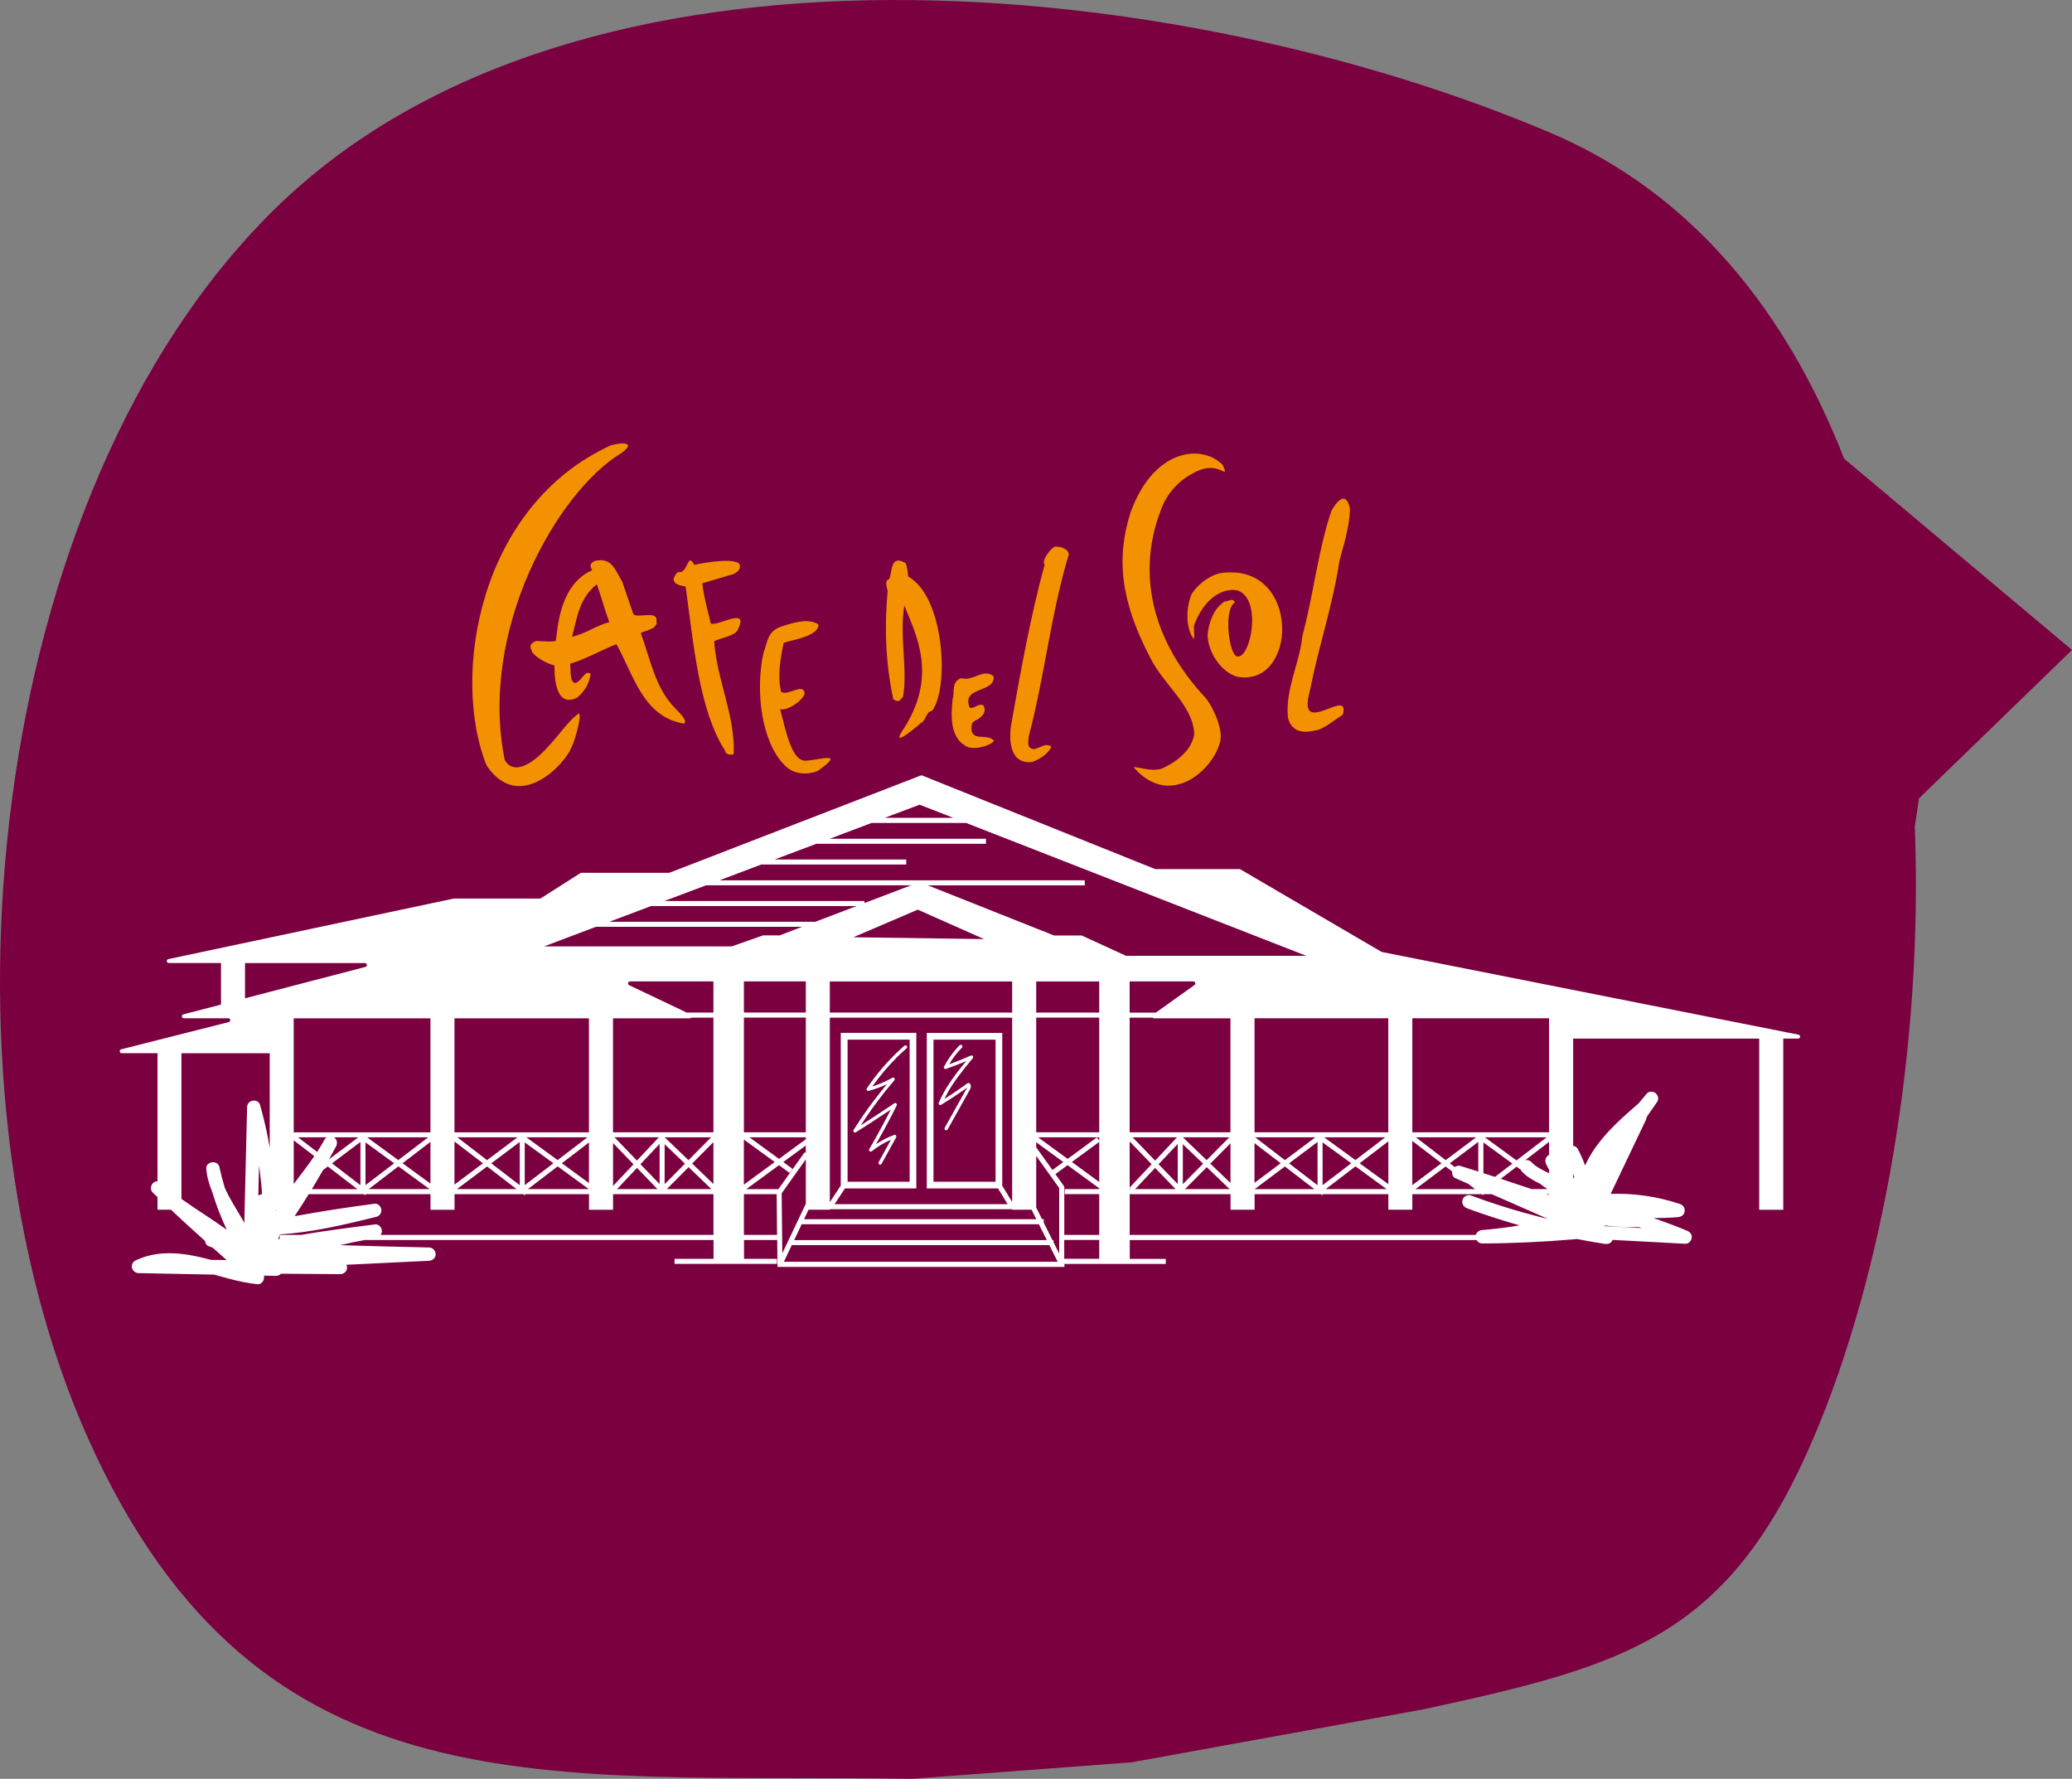 <?xml version="1.0" encoding="UTF-8"?>
<svg id="Layer_2" data-name="Layer 2" xmlns="http://www.w3.org/2000/svg" viewBox="0 0 395.54 339.5">
  <rect x="0" y="0" width="395.54" height="339.5" fill="#808080" stroke="none"/>
  <defs>
    <style>
      .cls-1 {
        fill: #f39100;
      }

      .cls-2 {
        fill: #fff;
      }

      .cls-3 {
        fill: #7b0040;
      }
    </style>
  </defs>
  <g id="rechts">
    <g>
      <path class="cls-3" d="M366.33,152.37l29.21-28.32-43.5-36.51c-10.91-27.87-28.87-50.65-56.08-62.2C226.14-4.33,110.53-17.52,52.12,40.22-2.94,94.65-13.9,206.44,16.99,274.92c32.54,72.16,87.96,63.47,157.09,64.58l42-3.16,55.51-10.08c39.58-8.51,58.8-14.08,75.06-52.89,12.68-30.23,20.51-73.34,18.88-115.6l.8-5.39Z"/>
      <g>
        <path class="cls-1" d="M236.33,129.2c-3.3-.85-5.79-4.87-5.8-8.09.25-2.31,1.12-4.97,3.27-6.32.84,0,1.43-.81,1.94.19-2.29,1.42-1.05,10.29.46,10.29,2.45.57,4.84-10.7.16-12.54-1.7-.52-5.7.16-8.18,6-.57,1.04,0,2.13-.3,3.25-1.51-2.05-1.55-5.9-.4-8.59,1.35-2.14,4.03-4,6.23-4.09,14.55-1.42,14.02,21.74,2.61,19.89"/>
        <path class="cls-1" d="M257.71,97.15c-.14,3.89-1.35,7.22-1.98,9.78-1.49,9.41-3.9,15.93-5.72,25.12-2.49,9.11,7.88-1.23,6.33,4.34-1.64,1.1-4.03,3-5.29,3.01-1.66.46-4.41.65-5.18-2.39-.59-5.39,2.3-10.6,2.72-15.52,2.15-7.88,2.97-16.28,5.56-23.95,0,0,2.61-5.05,3.57-.39"/>
        <path class="cls-1" d="M233.44,88.79c1.26,3-.52-.61-4.38.92-3.45,1.39-5.71,3.81-6.99,6.5-4.81,11.19-3.43,24.69,8.08,37,1.72,2.14,3.39,6.4,2.75,8.39-.8,3.39-4.27,7.18-7.8,8.06-3.34.97-6.48-.57-8.73-3.29l.23.05c1.36.07,3.71,1.02,5.57.09,2.83-1.35,5.35-3.52,5.81-6.38-.22-5.56-5.9-9.45-8.44-14.67-5.52-10.57-6.59-18.81-3.66-27.84,4.64-12.48,13.99-12.72,17.57-8.83"/>
        <path class="cls-1" d="M204.04,105.82c-3.45,11.27-4.61,23.3-7.67,34.78-.06,1.27-.41,2.13.96,2.37,1.1-.1,2.33-1.33,3.4-.45-.72,1.42-2.18,2.37-3.74,2.92-5.45.56-3.94-7.23-3.94-7.23,1.82-10.25,3.66-20.51,6.37-30.47-.67-.55.97-2.95,1.91-3.4.97-.1,2.71.38,2.69,1.49"/>
        <path class="cls-1" d="M172.92,107.53c.35.95.46,2.51.46,2.51,6.98,3.9,7.86,21.45,4.51,25.68-1-.12-1.22,2-2.05,2.23,0,0-5.86,5.15-3.66,1.64,7.07-10.48,2.64-18.52.45-24.03-.96,6.07.69,12.38-.25,17.42l-.57.65c-.31.49-1.28-.18-1.28-.18-1.57-7.32-1.66-14.07-1.08-20.75-.2-.58-.41-1.48-.1-2.01,1.3.09-.02-5.4,3.58-3.17"/>
        <path class="cls-1" d="M189.7,129.11c.19,3.27-6.24,1.79-4.58,5.98.88.25,1.59-.94,2.62-.46.68,1.38-.27,2.03-1.1,2.7-.36.05-1.04.51-1.11.88-.66,3.59,2.84,1.74,4.04,2.99.98.29-2.53,2.11-4.8,1.39-3.51-1.62-3.23-5.93-2.92-9.15.44-1.28-.33-3.38,1.67-4.01,2.29.68,4.25-2.02,6.19-.32"/>
        <path class="cls-1" d="M156.26,119.2c0,2.53-6.61,3.14-6.68,3.57-.65,3.25-1.18,6.29-.45,9.32,1.46.69,4.25-1.82,4.48.24-.23,1.31-3.28,3.39-4.68,3.04,1.2,4.53,2.25,9.96,4.92,9.81,2.82-.17,7.65-1.86,2.23,1.97-2.25.9-4.87.53-6.42-1.23-4.26-4.37-5.49-13.92-3.95-21.16.92-2.58.78-4.42,3.79-5.29,1.6-.52,4.91-1.63,6.77-.26"/>
        <path class="cls-1" d="M141.11,107.56c.37.76.06,1.47-1.13,2.02l-5.92,1.74c.25,2.4,1,5.04,1.63,7.69,1.26.64,7.69-3.55,5.04,1.4-.88,1.13-3.41,1.37-4.41,2,.62,7.68,4.01,14.05,3.75,21.48-.15.11-.2.14-.57.15-.4,0-1.06-.21-1.06-.73-5.05-7.81-6.05-20.67-7.56-31.37-4.02-.55-1.49-2.65-1.49-2.77,2.02.51,1.77-4.02,3.15-1.37,0,0,7.05-1.55,8.56-.23"/>
        <path class="cls-1" d="M116.31,118.73c-1.19-3.27-1.47-4.75-2.39-7.21-3.5,2.8-3.77,6.66-4.72,10.01,2.51-.56,4.61-2.12,7.11-2.8M118.73,110.89l2.21,6.39c1.16.76,4.79-.98,4.37,1.48.3.25-.58,1.08-.58,1.08-1.49.74-1.61.53-2.41.98,1.86,5.08,2.8,10.72,6.75,14.54,2.05,2.09,1.78,2.37,1.57,2.75-7.85-1.2-9.7-9.34-12.96-15.16-3.18,1.22-5.54,2.74-8.86,3.73.22,1.2-.16,3.47,1.01,3.69,1.19-.34,1.94-2.7,2.94-1.74-.38,2.14-1.2,3.22-2.47,4.44-4.88,2.65-4.44-6.06-4.44-6.06-1.49-.37-3.47-1.46-4.3-2.57.07-.38-1.11-1.43.86-2.12.72.05,3.9.29,3.7-.13.33-1.83.54-10.59,6.94-13.37-.55-.8-.43-1.34.51-1.77,3.3-.8,3.94,1.97,5.16,3.85"/>
        <path class="cls-1" d="M116.71,84.96c3.2-.77,4.22-.14,1.91,1.51-12.17,7.35-27.29,33.68-22.27,58.56.39.65,1.9,3.23,6.49-.72,3.55-3.25,5.17-6.39,7.69-8.18.6.61-1,5.86-1.5,6.64-1.07,2.85-9.89,12.68-16.16,3.29-6.8-16.98-1.53-49.6,23.84-61.11"/>
        <path class="cls-2" d="M300.52,224.68c-.08.07-.15.15-.23.22v-.91c.08.22.15.45.23.69M295.71,216.1h-26.1v-21.76h26.1v21.76ZM295.71,220.43s-.07.02-.1.04c-.61.4-.76,1.1-.45,1.74.17.36.37.7.56,1.05v.66c-.32-.15-.64-.3-.95-.46-.61-.31-1.2-.65-1.74-1.04-.25-.21-.49-.41-.7-.65s-.6-.37-.9-.37c-.1,0-.21.04-.31.06l4.6-3.52v2.49ZM295.71,228.09c-.13-.05-.25-.1-.37-.14-.05-.02-.09-.03-.14-.05h.5v.18ZM288.71,222.08l-3.32,2.53c-.15-.05-.3-.1-.46-.14-.58-.19-1.17-.37-1.75-.56v-5.87l5.54,4.04ZM289.5,221.47l-6.04-4.41h11.8l-5.76,4.41ZM290.32,222.05h0s0,0,0,0h0ZM290.51,223.57c.94,1.05,2.19,1.71,3.44,2.33l1.43,1.05h-2.98c-1.96-.67-3.94-1.33-5.91-1.97l3.03-2.31.78.57c.06.12.12.23.21.33M280.06,230.61c3.3,1.22,6.64,2.3,10.02,3.26-.49.08-.96.16-1.45.23-.22.03-.43.06-.65.1-.1.02-.22.03-.32.04l-.11.02s0,0-.04,0c-.47.06-.95.12-1.42.18-1.05.13-2.1.23-3.16.32-.54.05-1.06.41-1.21.93h-66.06v-7.78h19.25v2.97h4.59v-2.97h12.68l.31.24v-.24h12.54v2.97h4.58v-2.97h13.26l.31.24v-.24h1.58c3.59,1.58,7.18,3.15,10.77,4.74-3.08-.75-6.14-1.59-9.16-2.56-1.89-.61-3.76-1.25-5.62-1.94-.63-.23-1.43.26-1.57.89-.16.72.22,1.32.89,1.57M215.65,193.26v-5.95h12.15c.37,0,.52.47.22.69l-7.38,5.27h-5ZM221.17,222.2l3.66-3.88v7.66l-3.66-3.78ZM220.51,222.9l3.91,4.05h-7.72l3.81-4.05ZM216.22,217.06h8.47l-4.18,4.45-4.29-4.45ZM215.87,226.95h-.22v-.2l.22.2ZM215.65,226.65v-8.79l4.19,4.34-4.19,4.45ZM215.65,216.1v-21.87h4.39c.06.06.14.12.25.12h14.6v21.75h-19.25ZM231.04,222.09l3.86-3.89v7.58l-3.86-3.7ZM230.37,222.76l4.36,4.18h-8.51l4.15-4.18ZM225.81,217.06h8.86l-4.33,4.36-4.53-4.36ZM229.67,222.09l-3.87,3.91v-7.62l3.87,3.71ZM214.91,182.4l-8.43-3.86h-5.27l-24.09-9.57h29.96v-.96h-69.73l7.97-3.01h27.68v-.96h-25.13l7.97-3h32.38v-.96h-29.83l7.97-3.01h18.08l64.92,25.35h-34.45ZM209.84,193.26h-12.03v-5.94h12.03v5.94ZM209.84,216.1h-12.03v-21.88h12.03v21.88ZM209.84,217.69l-.45-.61-5.58,4.1-5.64-4.12h11.67v.63ZM209.84,225.59l-5.22-3.82,5.22-3.83v7.65ZM209.84,226.95h-6.58v.96h6.58v7.78h-6.67v-9.23l-1.7-2.37,2.33-1.71,6.03,4.41v.17ZM209.84,240.25h-6.68v-3.6h6.68v3.6ZM197.81,218.98v-.98l5.17,3.78-2.07,1.52-3.1-4.32ZM202.2,239.26l-1.09-2.18v-.41h-.2l-1.66-3.31v-.69h-.34l-1.1-2.21v-9.85l4.39,6.13v12.51ZM149.64,240.82l1.51-3.18h49.17l1.59,3.18h-52.27ZM149.22,227.75l4.61-6.49v8.48l-4.49,9.46-.12-11.46ZM142.48,226.95l6.23-4.57,2.02,1.48.57-.78-1.78-1.3,4.3-3.15v1.43l-.21-.15-5.02,7.05h-6.13ZM142.01,235.69v-7.78h6.25l.08,7.78h-6.33ZM139.7,180.63h-35.85l9.9-3.74h39.35l-4.26,1.63h-3.16l-5.98,2.1ZM136.19,193.26h-5.09l-10.99-5.23c-.36-.18-.24-.72.16-.72h15.92v5.95ZM136.19,216.1h-19.17v-21.75h14.7c.11,0,.2-.06.26-.12h4.21v21.87ZM136.19,225.97l-4.06-3.9,4.06-4.09v7.98ZM130.76,222.09l-3.88,3.91v-7.62l3.88,3.71ZM131.45,222.76l4.36,4.18h-8.51l4.15-4.18ZM131.43,221.42l-4.54-4.36h8.86l-4.32,4.36ZM120.93,222.21l-3.9,4.14v-8.19l3.9,4.05ZM121.59,221.5l-4.29-4.45h8.48l-4.19,4.45ZM125.51,226.95h-7.72l3.81-4.05,3.91,4.05ZM122.26,222.2l3.66-3.88v7.66l-3.66-3.78ZM136.19,235.69h-63.52c.18-.27.26-.61.22-.91-.08-.56-.62-1.18-1.25-1.1-4.74.6-9.49,1.2-14.2,2.01h-4.06v.76c-.09.02-.18.03-.27.05.09-.29.18-.6.28-.89,0,0,0,0,0-.02,6.27-.38,12.4-1.86,18.48-3.36.62-.15,1-.79.92-1.39-.07-.57-.62-1.19-1.25-1.11-.11.02-.22.03-.34.05h0c-5,.65-9.98,1.43-14.95,2.33.92-1.39,1.81-2.78,2.68-4.19h10.54l.31.24v-.24h12.4v2.97h4.59v-2.97h13.11l.31.24v-.24h12.25v2.97h4.59v-2.97h19.17v7.78ZM52.73,231.05c0-.06,0-.11,0-.17h.1c-.02.06-.06.11-.09.17M46.77,190.53v-6.73h22.89c.44,0,.52.63.1.74l-22.98,5.99ZM51.49,219.09c-.1-.62-.21-1.23-.33-1.86-.41-2.11-.92-4.2-1.49-6.28-.38-1.39-2.47-1.09-2.5.34-.18,7.37-.36,14.75-.53,22.12-.09-.17-.17-.33-.26-.49-1.17-2.05-2.49-4.02-3.45-6.17-.41-1.33-.76-2.67-1.05-4.02-.3-1.39-2.62-1.11-2.5.33.12,1.52.52,2.92,1.08,4.27.76,2.53,1.71,5,2.84,7.39-2.77-2.02-5.74-3.82-8.52-5.8-.04-.03-.09-.07-.14-.1v-27.8h16.83s.02,0,.02,0v18.08ZM49.31,228.22c.05-1.94.1-3.87.14-5.8.25,1.82.45,3.65.58,5.49-.28.03-.53.14-.72.31M63.38,222.03l5.43-4.08v8.25l-5.43-4.17ZM63.76,217.06h4.63l-5.58,4.2c.45-.83.92-1.66,1.36-2.49.3-.57.17-1.35-.41-1.7M61.66,223.32l.92-.69,5.64,4.32h-8.69c.73-1.2,1.43-2.41,2.14-3.63M56.9,217.06h5.47c-.16.1-.31.23-.41.42-.44.81-.92,1.6-1.42,2.37l-3.65-2.8ZM60,220.65c-1.2,1.76-2.51,3.44-3.79,5.15-.05.06-.09.12-.14.18v-8.34l3.93,3.01ZM56.07,194.35h26.1v21.76h-26.1v-21.76ZM76.85,222.01l5.32-4.07v7.95l-5.32-3.88ZM76.06,222.61l5.94,4.33h-11.61l5.66-4.33ZM70.08,217.06h11.66l-5.7,4.35-5.96-4.35ZM75.24,222.02l-5.47,4.17v-8.16l5.47,3.98ZM86.76,217.86l5.43,4.16-5.43,4.07v-8.23ZM93.78,222.03l5.44-4.08v8.25l-5.44-4.17ZM87.3,217.06h11.49l-5.81,4.36-5.68-4.36ZM98.62,226.95h-11.39l5.76-4.32,5.63,4.32ZM107.26,222.01l5.17-3.96v7.74l-5.17-3.78ZM106.46,222.61l5.94,4.33h-11.61l5.66-4.33ZM100.48,217.06h11.66l-5.69,4.35-5.97-4.35ZM105.64,222.02l-5.47,4.17v-8.16l5.47,3.98ZM86.76,194.35h25.67v21.76h-25.67v-21.76ZM124.27,172.93h39.24l-7.88,3h-39.32l7.97-3ZM162.9,178.88l12.3-5.27,12.65,5.62-24.95-.35ZM193.22,193.26h-34.81v-5.94h34.81v5.94ZM161.8,198.42h11.85v27.12h-11.85v-27.12ZM190.05,225.54h-11.85v-27.12h11.85v27.12ZM176.92,197.13v29.69h13.6l1.84,3.01h-33.05l1.99-3.01h13.62v-29.69h-14.42v29.14l-2.09,3.17v-35.21h34.81v35.17l-1.89-3.09v-29.17h-14.41ZM147.89,221.78l-5.89,4.32v-8.61l5.89,4.29ZM143.07,217.06h10.76v.37l-5.12,3.75-5.64-4.12ZM142.01,187.31h11.82v5.94h-11.82v-5.94ZM153.83,216.1h-11.82v-21.88h11.82v21.88ZM198.32,233.65l1.52,3.03h-48.23l1.43-3.03h45.28ZM153.5,232.69l.85-1.81h4.06v-.09h34.81v.09h3.71l.9,1.81h-44.34ZM134.8,168.96h39.13l-8.9,3.39v-.39h-38.2l7.97-3ZM181.98,156.08h-13.07l6.64-2.5,6.42,2.5ZM246.08,222.03l5.44-4.08v8.25l-5.44-4.17ZM245.28,222.63l5.63,4.32h-11.39l5.76-4.32ZM239.61,217.06h11.49l-5.81,4.36-5.68-4.36ZM244.48,222.01l-5,3.75v-7.58l5,3.82ZM259.56,222.01l5.47-4.18v8.17l-5.47-3.98ZM258.76,222.61l5.94,4.33h-11.61l5.67-4.33ZM252.78,217.06h11.66l-5.69,4.35-5.97-4.35ZM257.95,222.02l-5.47,4.17v-8.16l5.47,3.98ZM265.02,216.1h-25.53v-21.76h25.53v21.76ZM275.98,221.42l-5.69-4.36h11.5l-5.81,4.36ZM278.79,222.52c-.38-.12-.77,0-1.08.22l-.95-.72,5.44-4.08v5.66c-1.14-.37-2.28-.73-3.42-1.08M277.81,224.85c.83.37,1.67.73,2.49,1.1l1.3,1h-11.39l5.76-4.32,1.24.96c-.06.49.12,1.06.6,1.27M269.6,217.75l5.57,4.26-5.57,4.18v-8.44ZM310.66,234.2c.72.02,1.43,0,2.15,0,.21.06.41.12.61.19-2.35-.13-4.69-.25-7.03-.37-.04-.06-.07-.1-.12-.14,1.46.18,2.92.3,4.39.33M343.32,197.47l-79.49-15.77s-.08-.02-.12-.04l-26.91-15.73c-.06-.03-.13-.06-.19-.06h-16s-.1,0-.14-.02l-44.43-17.84c-.09-.04-.18-.04-.27,0l-47.95,18.55s-.09.02-.14.02h-16.69c-.07,0-.14.02-.2.06l-7.54,4.8c-.06.04-.14.06-.21.06h-16.36s-.06,0-.08,0l-54.46,11.55c-.44.1-.37.74.08.74h9.97v7.94l-7.2,1.87c-.42.11-.34.74.1.74h8.49c.44,0,.52.63.09.73l-20.54,5.2c-.42.11-.34.74.1.74h6.84v24.45c-.33,0-.65.1-.89.37-.46.5-.51,1.31,0,1.8.29.28.6.56.89.84v2.41h2.57c2.14,2.02,4.31,4,6.5,5.96.04.39.24.8.61.96.28.14.57.22.86.33.88.78,1.76,1.58,2.65,2.35-1,0-1.99-.02-2.99-.02-.09-.02-.18-.05-.26-.07-2.94-.79-6.02-1.4-9.09-1.15-1.79.15-3.51.58-5.12,1.37-.49.23-.75.93-.59,1.43.18.54.65.92,1.23.94,4.81.1,9.63.19,14.45.29.96.27,1.93.55,2.89.8,1.77.46,3.55.84,5.37,1.03.84.09,1.42-.88,1.23-1.64.77.02,1.55.03,2.33.05.34,0,.68-.16.92-.41,1,0,2.02.02,3.03.02,2.77.02,5.54.04,8.32.06.67,0,1.31-.59,1.27-1.27,0-.18-.06-.36-.13-.52,2.96-.14,5.92-.29,8.88-.43,2.3-.11,4.6-.22,6.9-.33.66-.03,1.31-.57,1.27-1.27-.03-.7-.57-1.26-1.27-1.27-5.54-.12-11.07-.26-16.6-.43-.13,0-.25,0-.39,0,.78-.18,1.55-.36,2.33-.53.8-.17,1.59-.31,2.4-.47h66.57v3.6h-7.44v.96h19.55v-.96h-6.29v-3.6h6.34l.05,5.14h54.77v-.57h19.36v-.96h-6.88v-3.6h66.2c.22.38.6.66,1.08.65,5.85-.02,11.69-.29,17.5-.79.19-.02.37-.04.56-.06,1.77.34,3.55.66,5.32.93.64.1,1.24-.11,1.51-.74,0,0,0-.02,0-.02,4.61.25,9.23.49,13.85.74.64.03,1.17-.51,1.25-1.11.1-.68-.31-1.15-.91-1.39-2.1-.88-4.24-1.67-6.39-2.42,1.57.02,3.14-.03,4.71-.16.64-.06,1.16-.45,1.25-1.11.09-.65-.3-1.19-.91-1.4-4.23-1.43-8.75-2.08-13.22-1.93l5.13-10.77c.53-1.12,1.07-2.23,1.6-3.35.08-.18.12-.36.14-.54.67-.97,1.35-1.95,2.02-2.93.36-.53.14-1.28-.33-1.65-.46-.35-1.27-.38-1.67.1-.52.62-1.04,1.24-1.55,1.86h0c-3.17,2.74-6.36,5.55-8.68,9.07-.59.88-1.1,1.82-1.54,2.8-.39-1.1-.86-2.17-1.41-3.19-.18-.32-.51-.53-.87-.59v-20.45h35.52v32.67h4.59v-32.67h2.84c.45,0,.52-.65.07-.74"/>
        <path class="cls-2" d="M172.65,199.57c-2.14,1.87-4.07,3.96-5.79,6.22-.49.64-.95,1.28-1.39,1.94-.17.24.1.54.36.47,1.2-.31,2.36-.75,3.47-1.27-1.71,2.07-3.35,4.21-4.87,6.45-.51.76-1,1.52-1.49,2.29-.17.27.17.61.43.44,2.02-1.27,4.04-2.58,6.02-3.9.22-.15.45-.3.67-.45-.97,1.91-1.98,3.81-3.04,5.68-.35.63-.72,1.25-1.08,1.88-.08.14-.04.31.08.41.14.1.29.08.42-.02,1.1-.89,2.33-1.62,3.64-2.18-.78,1.43-1.57,2.85-2.35,4.28-.2.36.35.69.55.33.93-1.7,1.86-3.39,2.79-5.07.13-.23-.09-.57-.36-.47-1.23.45-2.41,1.05-3.49,1.78,1.03-1.8,2.02-3.61,2.98-5.45.33-.65.65-1.29.97-1.94.06-.13.06-.28-.05-.38-.1-.1-.27-.13-.38-.05-1.98,1.34-3.98,2.65-6,3.95-.14.09-.29.18-.43.27,1.47-2.25,3.01-4.43,4.69-6.52.57-.7,1.14-1.39,1.72-2.07.23-.26-.06-.69-.38-.49-1.21.69-2.49,1.24-3.82,1.66,1.44-2.03,3.05-3.94,4.83-5.7.57-.55,1.15-1.09,1.74-1.61.13-.12.11-.33,0-.45-.14-.13-.33-.11-.45,0"/>
        <path class="cls-2" d="M184.69,207.28h0s0,0,0,0M179.65,210.86c1.43-.86,2.84-1.78,4.21-2.74.25-.18.51-.37.76-.56,0,0,0,.02,0,.02-.02.02-.02.05-.04.07-.03.06-.07.14-.11.2-.08.15-.17.3-.25.45-.31.56-.62,1.12-.93,1.67-.63,1.12-1.25,2.24-1.87,3.35-.36.64-.71,1.28-1.07,1.92-.08.14-.04.35.11.43.15.08.35.05.44-.11.66-1.18,1.31-2.36,1.98-3.54.65-1.18,1.31-2.35,1.97-3.52.16-.29.36-.58.45-.91.09-.32.03-.68-.27-.86-.1-.06-.24-.07-.33,0-1.35,1-2.72,1.94-4.14,2.83-.1.06-.19.12-.29.18.45-.9.94-1.78,1.5-2.63.37-.58.77-1.15,1.19-1.7.42-.56.8-1.06,1.24-1.61.49-.61.99-1.22,1.49-1.82.1-.13.13-.29.02-.42-.1-.14-.26-.14-.41-.08-1.23.54-2.49,1.05-3.78,1.53-.1.03-.2.07-.3.1.18-.29.33-.59.53-.88.37-.54.72-1,1.14-1.49.24-.27.49-.53.74-.79.11-.12.13-.33,0-.45-.13-.12-.33-.13-.45,0-.92.93-1.74,1.98-2.41,3.09-.19.32-.37.64-.54.96-.06.11-.06.25.02.35.07.1.22.16.33.11,1.3-.45,2.59-.96,3.86-1.49-.62.76-1.25,1.53-1.84,2.31-.84,1.12-1.63,2.27-2.32,3.48-.38.69-.74,1.39-1.05,2.11-.06.13-.06.29.06.39.1.1.25.12.38.05"/>
      </g>
    </g>
  </g>
</svg>